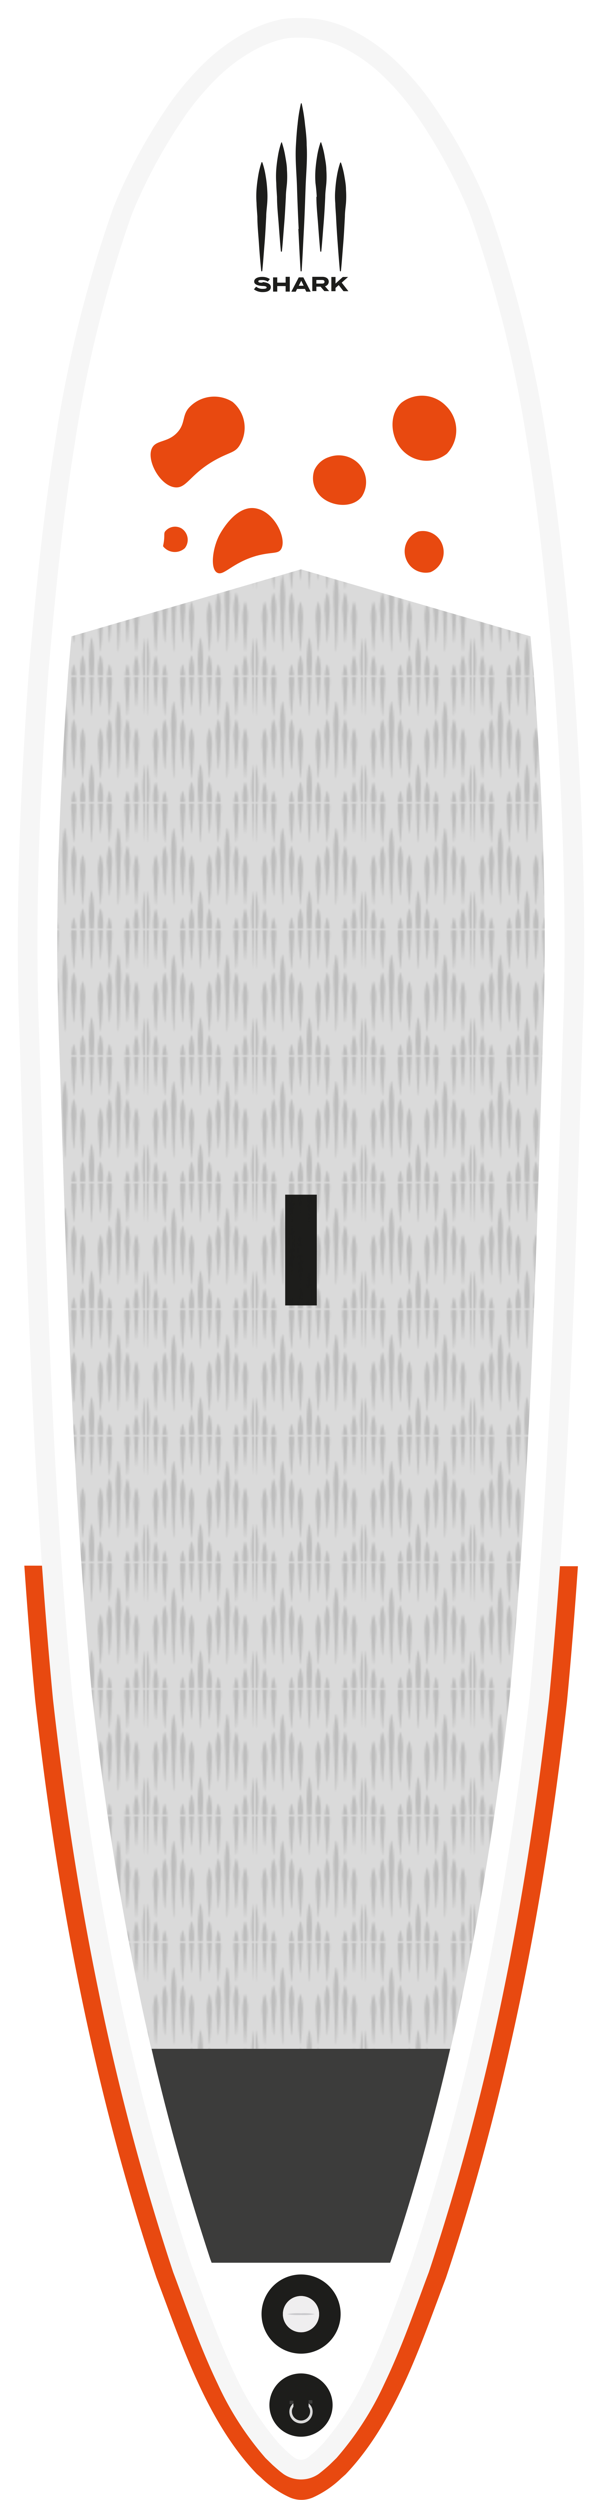 <?xml version="1.0" encoding="UTF-8"?> <svg xmlns="http://www.w3.org/2000/svg" xmlns:xlink="http://www.w3.org/1999/xlink" viewBox="0 0 72 298.6"><defs><style>.cls-1{fill:none;}.cls-2,.cls-8{fill:#1d1d1b;}.cls-3,.cls-5{fill:#fff;}.cls-4{fill:#e84910;}.cls-5{stroke:#f6f6f6;stroke-miterlimit:10;stroke-width:2.35px;}.cls-6{fill:#3c3c3b;}.cls-11,.cls-7{fill:#dadada;}.cls-10,.cls-7,.cls-8,.cls-9{fill-rule:evenodd;}.cls-9{fill:#efeeef;stroke:#2b2019;stroke-miterlimit:22.93;stroke-width:0.02px;}.cls-10{fill:#c9c9cc;}.cls-12{opacity:0.15;fill:url(#Deck_Pad_Emboss_2);}</style><pattern id="Deck_Pad_Emboss_2" data-name="Deck Pad Emboss 2" width="61.09" height="71.28" patternTransform="translate(4.54 20.39) scale(0.21)" patternUnits="userSpaceOnUse" viewBox="0 0 61.09 71.28"><rect class="cls-1" width="61.09" height="71.28"></rect><g id="denticle_Shapes" data-name="denticle Shapes"><path class="cls-2" d="M26.46,32.77a34.47,34.47,0,0,1,.43,3.5,22.73,22.73,0,0,1,0,3.5c-.09,1.17-.21,2.33-.27,3.5-.12,2.33-.26,4.67-.43,7s-.34,4.67-.57,7a.15.15,0,0,1-.13.12.14.14,0,0,1-.16-.12c-.23-2.34-.38-4.67-.58-7s-.31-4.67-.43-7c-.05-1.17-.17-2.33-.27-3.5a22.72,22.72,0,0,1,0-3.5,31.85,31.85,0,0,1,.43-3.5,20.1,20.1,0,0,1,.86-3.5h0a.14.14,0,0,1,.19-.09.15.15,0,0,1,.1.09A22.08,22.08,0,0,1,26.46,32.77Z"></path><path class="cls-2" d="M24.11,0h2.68c-.07.85-.14,1.7-.19,2.54q-.18,3.51-.43,7c-.19,2.34-.34,4.67-.57,7a.15.15,0,0,1-.13.13.15.15,0,0,1-.16-.13c-.23-2.33-.38-4.67-.58-7s-.31-4.67-.43-7C24.26,1.7,24.19.85,24.11,0Z"></path><path class="cls-2" d="M34.29,0H37c-.07.85-.15,1.7-.19,2.54-.12,2.34-.27,4.68-.43,7s-.35,4.67-.58,7h0a.14.14,0,0,1-.15.13.15.15,0,0,1-.14-.13c-.22-2.33-.38-4.67-.57-7s-.31-4.67-.43-7C34.44,1.7,34.37.85,34.29,0Z"></path><path class="cls-2" d="M16.28,19.41c.22,1.8.33,3.6.43,5.41.21,3.6-.16,7.21-.29,10.81s-.26,7.22-.43,10.82-.34,7.21-.57,10.82a.15.15,0,0,1-.13.13.15.15,0,0,1-.16-.13c-.23-3.61-.38-7.21-.57-10.82s-.31-7.21-.43-10.82-.51-7.21-.29-10.81c.1-1.81.21-3.61.42-5.41A49.14,49.14,0,0,1,15.13,14a.15.15,0,0,1,.18-.11.17.17,0,0,1,.11.11A46.85,46.85,0,0,1,16.28,19.41Z"></path><path class="cls-2" d="M36.63,32.77a34.5,34.5,0,0,1,.44,3.5,24.06,24.06,0,0,1,0,3.5c-.1,1.17-.21,2.33-.27,3.5-.12,2.33-.27,4.67-.43,7s-.35,4.67-.58,7a.15.15,0,0,1-.15.13.16.16,0,0,1-.14-.13c-.22-2.34-.38-4.67-.57-7s-.31-4.67-.43-7c-.06-1.17-.18-2.33-.27-3.5a22.73,22.73,0,0,1,0-3.5c.09-1.17.23-2.34.43-3.5a22.08,22.08,0,0,1,.86-3.5.15.15,0,0,1,.1-.09.14.14,0,0,1,.19.09A20.1,20.1,0,0,1,36.63,32.77Z"></path><path class="cls-2" d="M8.81,0h2.75l.06.64a22.73,22.73,0,0,1,0,3.5c-.09,1.16-.21,2.33-.27,3.5-.12,2.33-.26,4.67-.43,7s-.35,4.67-.58,7a.14.14,0,0,1-.28,0c-.23-2.33-.38-4.67-.58-7S9.15,10,9,7.64C9,6.47,8.86,5.3,8.76,4.14a24.06,24.06,0,0,1,0-3.5C8.76.42,8.79.22,8.81,0Z"></path><path class="cls-2" d="M19,0h2.75l.06.64a22.73,22.73,0,0,1,0,3.5c-.09,1.16-.21,2.33-.27,3.5-.12,2.33-.26,4.67-.43,7s-.34,4.67-.57,7a.15.15,0,0,1-.14.13.13.13,0,0,1-.15-.13c-.23-2.33-.38-4.67-.58-7s-.31-4.67-.43-7c-.05-1.17-.17-2.34-.27-3.5a24.06,24.06,0,0,1,0-3.5C18.94.42,19,.22,19,0Z"></path><path class="cls-2" d="M21.37,27.68a34.47,34.47,0,0,1,.43,3.5,22.73,22.73,0,0,1,0,3.5c-.09,1.17-.21,2.33-.27,3.5-.12,2.33-.26,4.67-.43,7s-.34,4.67-.57,7a.16.16,0,0,1-.14.13.14.14,0,0,1-.15-.13c-.23-2.34-.38-4.67-.58-7s-.31-4.67-.43-7c-.05-1.17-.17-2.33-.27-3.5a24.06,24.06,0,0,1,0-3.5,34.5,34.5,0,0,1,.44-3.5,20.1,20.1,0,0,1,.86-3.5.14.14,0,0,1,.09-.09.16.16,0,0,1,.2.09A22.08,22.08,0,0,1,21.37,27.68Z"></path><path class="cls-2" d="M49.53,0h2.75c0,.21,0,.42.06.64a24.06,24.06,0,0,1,0,3.5c-.1,1.16-.21,2.33-.28,3.5-.12,2.33-.26,4.67-.43,7s-.34,4.67-.57,7a.15.15,0,0,1-.13.13.15.15,0,0,1-.16-.13c-.23-2.33-.38-4.67-.57-7s-.32-4.67-.43-7c-.06-1.17-.18-2.34-.28-3.5a24.06,24.06,0,0,1,0-3.5C49.48.42,49.51.22,49.53,0Z"></path><path class="cls-2" d="M54.65,0h2.68c-.07.85-.14,1.7-.19,2.54q-.18,3.51-.43,7c-.19,2.34-.34,4.67-.57,7a.14.14,0,0,1-.13.13.15.15,0,0,1-.16-.13c-.23-2.33-.38-4.67-.58-7s-.31-4.67-.43-7C54.8,1.7,54.73.85,54.65,0Z"></path><path class="cls-2" d="M57,32.77a34.47,34.47,0,0,1,.43,3.5,22.73,22.73,0,0,1,0,3.5c-.09,1.17-.21,2.33-.27,3.5-.12,2.33-.26,4.67-.43,7s-.34,4.67-.57,7a.15.15,0,0,1-.13.13.15.15,0,0,1-.16-.13c-.23-2.34-.38-4.67-.58-7s-.31-4.67-.43-7c-.05-1.17-.17-2.33-.27-3.5a22.72,22.72,0,0,1,0-3.5,31.85,31.85,0,0,1,.43-3.5,20.1,20.1,0,0,1,.86-3.5.14.14,0,0,1,.19-.09.15.15,0,0,1,.1.09A22.08,22.08,0,0,1,57,32.77Z"></path><path class="cls-2" d="M46.82,19.41c.22,1.8.33,3.6.43,5.41.21,3.6-.16,7.21-.29,10.81s-.26,7.22-.43,10.82-.34,7.21-.57,10.82a.15.15,0,0,1-.13.13.15.15,0,0,1-.16-.13c-.23-3.61-.38-7.21-.57-10.82s-.31-7.21-.44-10.82-.49-7.21-.28-10.81c.11-1.81.22-3.61.43-5.41A46.85,46.85,0,0,1,45.67,14a.14.14,0,0,1,.11-.11A.15.15,0,0,1,46,14,46.85,46.85,0,0,1,46.82,19.41Z"></path><path class="cls-2" d="M51.92,27.68a34.44,34.44,0,0,1,.42,3.5,24.06,24.06,0,0,1,0,3.5c-.1,1.17-.21,2.33-.28,3.5-.12,2.33-.26,4.67-.43,7s-.34,4.67-.57,7a.15.15,0,0,1-.13.12.15.15,0,0,1-.16-.12c-.23-2.34-.38-4.67-.57-7s-.32-4.67-.43-7c-.06-1.17-.18-2.33-.28-3.5a24.06,24.06,0,0,1,0-3.5,34.44,34.44,0,0,1,.42-3.5,21.07,21.07,0,0,1,.87-3.5h0a.16.16,0,0,1,.2-.09.16.16,0,0,1,.09.09A21.07,21.07,0,0,1,51.92,27.68Z"></path><path class="cls-2" d="M39.35,0H42.1c0,.21,0,.42.06.64a24.06,24.06,0,0,1,0,3.5c-.1,1.16-.21,2.33-.28,3.5-.12,2.33-.26,4.67-.43,7s-.34,4.67-.57,7a.15.15,0,0,1-.16.13.14.14,0,0,1-.13-.13c-.23-2.33-.38-4.67-.57-7s-.32-4.67-.44-7c0-1.17-.17-2.34-.27-3.5a22.72,22.72,0,0,1,0-3.5C39.3.42,39.33.22,39.35,0Z"></path><path class="cls-2" d="M41.74,27.68a34.44,34.44,0,0,1,.42,3.5,24.06,24.06,0,0,1,0,3.5c-.1,1.17-.21,2.33-.28,3.5-.12,2.33-.26,4.67-.43,7s-.34,4.67-.57,7h0a.15.15,0,0,1-.16.13.16.16,0,0,1-.13-.13c-.23-2.34-.38-4.67-.57-7s-.32-4.67-.44-7c0-1.17-.17-2.33-.27-3.5a22.72,22.72,0,0,1,0-3.5,34.44,34.44,0,0,1,.42-3.5,21.07,21.07,0,0,1,.87-3.5.16.16,0,0,1,.09-.09.16.16,0,0,1,.2.09A21.07,21.07,0,0,1,41.74,27.68Z"></path><path class="cls-2" d="M59.94,0h1.15V21.77h0a.15.15,0,0,1-.14-.14c-.23-3.6-.38-7.21-.57-10.81S60.06,3.61,59.94,0Z"></path><path class="cls-2" d="M26.79,71.28H24.11c0-.32-.05-.64-.08-1a22.72,22.72,0,0,1,0-3.5,31.85,31.85,0,0,1,.43-3.5,20.1,20.1,0,0,1,.86-3.5h0a.14.14,0,0,1,.19-.09.18.18,0,0,1,.1.09,22.08,22.08,0,0,1,.86,3.5,34.47,34.47,0,0,1,.43,3.5,22.71,22.71,0,0,1,0,3.5C26.85,70.63,26.82,71,26.79,71.28Z"></path><path class="cls-2" d="M42.1,71.28H39.35c.09-1,.2-1.92.37-2.88a22.08,22.08,0,0,1,.86-3.5.16.16,0,0,1,.2-.09.16.16,0,0,1,.09.09,20.1,20.1,0,0,1,.86,3.5A28.35,28.35,0,0,1,42.1,71.28Z"></path><path class="cls-2" d="M37,71.28H34.29c0-.32,0-.64-.08-1a22.72,22.72,0,0,1,0-3.5,31.85,31.85,0,0,1,.43-3.5,20.1,20.1,0,0,1,.86-3.5h0a.15.15,0,0,1,.19-.09.18.18,0,0,1,.1.09,22.08,22.08,0,0,1,.86,3.5,34.47,34.47,0,0,1,.43,3.5,24,24,0,0,1,0,3.5Z"></path><path class="cls-2" d="M31.7,71.28H29.4c-.13-3.61-.51-7.21-.29-10.82.11-1.8.22-3.61.43-5.41a47.2,47.2,0,0,1,.86-5.41.16.16,0,0,1,.18-.11.2.2,0,0,1,.11.11A47.2,47.2,0,0,1,31.55,55c.21,1.8.33,3.61.43,5.41.21,3.61-.16,7.21-.29,10.82Z"></path><path class="cls-2" d="M29.82,10.82c-.16-3.61-.31-7.21-.43-10.82h2.3c-.12,3.61-.26,7.21-.43,10.82s-.34,7.21-.57,10.81a.16.16,0,0,1-.13.14.16.16,0,0,1-.16-.14C30.17,18,30,14.42,29.82,10.82Z"></path><path class="cls-2" d="M61.09,71.28H59.94c-.13-3.61-.51-7.21-.29-10.82.11-1.8.22-3.6.43-5.41a47.55,47.55,0,0,1,.86-5.41.14.14,0,0,1,.15-.1Z"></path><path class="cls-2" d="M52.28,71.28H49.53c.08-1,.19-1.92.36-2.88a21.07,21.07,0,0,1,.87-3.5h0a.16.16,0,0,1,.2-.09.2.2,0,0,1,.09.09,21.07,21.07,0,0,1,.87,3.5C52.09,69.36,52.2,70.32,52.28,71.28Z"></path><path class="cls-2" d="M11.19,27.68a34.47,34.47,0,0,1,.43,3.5,22.73,22.73,0,0,1,0,3.5c-.09,1.17-.21,2.33-.27,3.5-.12,2.33-.26,4.67-.43,7s-.35,4.67-.58,7h0a.14.14,0,0,1-.15.13.15.15,0,0,1-.13-.13c-.23-2.34-.38-4.67-.58-7s-.31-4.67-.43-7C9,37,8.86,35.85,8.76,34.68a24.06,24.06,0,0,1,0-3.5c.09-1.17.23-2.34.43-3.5a21.07,21.07,0,0,1,.87-3.5h0a.14.14,0,0,1,.19-.09.12.12,0,0,1,.09.09A21.07,21.07,0,0,1,11.19,27.68Z"></path><path class="cls-2" d="M57.34,71.28H54.66l-.09-1a24,24,0,0,1,0-3.5,31.85,31.85,0,0,1,.43-3.5,21,21,0,0,1,.86-3.5.2.2,0,0,1,.09-.09.16.16,0,0,1,.2.09,21,21,0,0,1,.86,3.5,31.85,31.85,0,0,1,.43,3.5,24,24,0,0,1,0,3.5C57.39,70.63,57.36,71,57.34,71.28Z"></path><path class="cls-2" d="M3.75,0H6.43c-.07.85-.15,1.7-.19,2.54q-.18,3.51-.43,7c-.19,2.34-.35,4.67-.58,7a.14.14,0,0,1-.28,0c-.23-2.33-.38-4.67-.58-7s-.31-4.67-.43-7C3.9,1.7,3.82.85,3.75,0Z"></path><path class="cls-2" d="M0,21.77V0H1.15C1,3.61.89,7.21.72,10.82S.37,18,.14,21.63A.14.14,0,0,1,0,21.77Z"></path><path class="cls-2" d="M21.75,71.28H19c.09-1,.2-1.92.37-2.88a22.08,22.08,0,0,1,.86-3.5.16.16,0,0,1,.2-.09.2.2,0,0,1,.09.09,21,21,0,0,1,.86,3.5C21.55,69.36,21.66,70.32,21.75,71.28Z"></path><path class="cls-2" d="M6.09,32.77a31.85,31.85,0,0,1,.43,3.5,22.72,22.72,0,0,1,0,3.5c-.1,1.17-.21,2.33-.27,3.5-.12,2.33-.27,4.67-.44,7s-.34,4.67-.57,7a.15.15,0,0,1-.13.13.15.15,0,0,1-.16-.13c-.23-2.34-.38-4.67-.57-7s-.31-4.67-.43-7c-.06-1.17-.18-2.33-.28-3.5a24.06,24.06,0,0,1,0-3.5c.09-1.17.23-2.34.43-3.5A21.07,21.07,0,0,1,5,29.27a.14.14,0,0,1,.19-.09.14.14,0,0,1,.09.09A20.1,20.1,0,0,1,6.09,32.77Z"></path><path class="cls-2" d="M1.15,71.28H0V49.52H0a.17.17,0,0,1,.11.11A47.2,47.2,0,0,1,1,55c.21,1.8.33,3.6.43,5.41.21,3.61-.17,7.22-.29,10.82Z"></path><path class="cls-2" d="M11.56,71.28H8.81c.08-1,.19-1.92.36-2.88A21.07,21.07,0,0,1,10,64.9a.16.16,0,0,1,.09-.09.14.14,0,0,1,.19.09,21.07,21.07,0,0,1,.87,3.5C11.36,69.36,11.47,70.32,11.56,71.28Z"></path><path class="cls-2" d="M6.43,71.28H3.75l-.09-1a24,24,0,0,1,0-3.5c.09-1.17.23-2.34.43-3.5A21.07,21.07,0,0,1,5,59.81.16.16,0,0,1,5,59.72a.14.14,0,0,1,.19.09,21.07,21.07,0,0,1,.87,3.5c.2,1.16.34,2.33.43,3.5a24,24,0,0,1,0,3.5C6.49,70.63,6.46,71,6.43,71.28Z"></path></g></pattern></defs><title>Asset 1</title><g id="Layer_2" data-name="Layer 2"><g id="Layer_1-2" data-name="Layer 1"><path class="cls-3" d="M70.67,79.82C69.06,61.46,67.05,42.89,60.9,25.4c-.15-.44-.31-.88-.47-1.33-.09-.25-.42-1.08-.5-1.25C56.24,14.59,51.1,5.87,43.43,1.9A16,16,0,0,0,38.74.25,14.55,14.55,0,0,0,36,0a10.86,10.86,0,0,0-2.86.2,17.73,17.73,0,0,0-4.93,1.87C20.74,6.14,15.7,14.72,12.07,22.82c-.08.17-.41,1-.5,1.25-.16.45-.32.89-.47,1.33C5,42.89,2.94,61.46,1.33,79.82.37,93.26-.23,106.61.09,120.08c.88,27.67,1.49,55.47,4.12,83,2.6,23.33,7,46.63,14.49,68.93,3,7.9,6,17.18,12,23.45l.52.46a12.17,12.17,0,0,0,3.46,2.37,3.48,3.48,0,0,0,2.74,0A12.06,12.06,0,0,0,40.81,296l.52-.46c6-6.27,9-15.55,12-23.45,7.45-22.3,11.89-45.6,14.49-68.93,2.63-27.57,3.24-55.37,4.12-83C72.23,106.61,71.63,93.26,70.67,79.82Z"></path><path class="cls-4" d="M2.91,187c.37,5.37.79,10.74,1.3,16.09,2.6,23.33,7,46.63,14.49,68.93,3,7.9,6,17.18,12,23.45l.52.46a12.17,12.17,0,0,0,3.46,2.37,3.48,3.48,0,0,0,2.74,0A12.06,12.06,0,0,0,40.81,296l.52-.46c6-6.27,9-15.55,12-23.45,7.45-22.3,11.89-45.6,14.49-68.93.51-5.35.93-10.72,1.3-16.09Z"></path><path class="cls-5" d="M68.47,100.05c-.21-6.06-.57-12.59-1.1-20-.89-10.19-1.77-18.73-3.15-27.27A151.26,151.26,0,0,0,57.78,26.5c-.15-.45-.31-.89-.46-1.3-.07-.18-.34-.88-.41-1A63.49,63.49,0,0,0,50.5,12.71a32,32,0,0,0-4-4.6,20.67,20.67,0,0,0-4.56-3.28,13,13,0,0,0-3.72-1.32,12.26,12.26,0,0,0-1.94-.18h-1a8.15,8.15,0,0,0-1.52.15,14.72,14.72,0,0,0-4,1.53A21.57,21.57,0,0,0,25.32,8.3a33.74,33.74,0,0,0-3.94,4.57,64.14,64.14,0,0,0-6.29,11.29l-.41,1c-.15.42-.31.86-.46,1.31A151.26,151.26,0,0,0,7.78,52.81C6.4,61.35,5.52,69.89,4.63,80.08c-.53,7.38-.89,13.91-1.1,20-.24,7.1-.29,13.62-.14,19.94.11,3.26.21,6.57.31,9.77.73,24,1.49,48.81,3.8,73,1.35,12.12,3.16,23.74,5.38,34.53A291.24,291.24,0,0,0,21.82,271c.3.79.6,1.61.89,2.39,1.33,3.62,2.71,7.35,4.39,10.84a35.67,35.67,0,0,0,5.51,8.55l.79.77c.27.24.55.49.83.72l.34.26a2.54,2.54,0,0,0,2.86,0l.33-.26c.28-.23.57-.47.84-.72l.79-.77a35.67,35.67,0,0,0,5.51-8.55c1.68-3.49,3.06-7.22,4.39-10.84.29-.79.59-1.6.89-2.39a291.24,291.24,0,0,0,8.94-33.64c2.22-10.79,4-22.41,5.38-34.53,2.31-24.21,3.07-49,3.8-73,.1-3.2.2-6.51.31-9.77C68.76,113.67,68.71,107.15,68.47,100.05Z"></path><g id="Layer_1-2-2" data-name="Layer 1-2"><path class="cls-2" d="M30.78,25.88c0,1.08.12,2.16.19,3.24s.16,2.15.27,3.23a.06.06,0,0,0,.06.06.06.06,0,0,0,.07-.06h0c.11-1.08.18-2.15.27-3.23s.14-2.16.2-3.24c0-.53.08-1.08.12-1.62a10.82,10.82,0,0,0,0-1.61A14.43,14.43,0,0,0,31.77,21a9.13,9.13,0,0,0-.4-1.62s0,0,0,0a.08.08,0,0,0-.09,0h0a10.09,10.09,0,0,0-.4,1.62c-.09.54-.16,1.08-.2,1.62a11,11,0,0,0,0,1.62C30.69,24.8,30.75,25.34,30.78,25.88Zm2.35-2.35c0,1.08.12,2.16.2,3.23s.16,2.16.26,3.24c0,0,0,.06.06.06s.07,0,.07-.06c.11-1.08.18-2.16.27-3.24s.14-2.15.2-3.23c0-.53.08-1.08.13-1.62a11,11,0,0,0,0-1.62c0-.54-.11-1.08-.2-1.62a11,11,0,0,0-.39-1.6.08.08,0,0,0,0-.05.09.09,0,0,0-.09,0h0a9.72,9.72,0,0,0-.4,1.61c-.09.53-.16,1.07-.2,1.61a11,11,0,0,0,0,1.62C33.05,22.45,33.1,23,33.13,23.53Zm7.06,2.35c.05,1.08.12,2.16.2,3.24s.16,2.15.26,3.23c0,0,0,.06.06.06a.06.06,0,0,0,.07-.06h0c.11-1.08.18-2.15.27-3.23s.14-2.16.2-3.24c0-.53.08-1.08.13-1.62a10.82,10.82,0,0,0,0-1.61c0-.54-.1-1.08-.19-1.61a10.12,10.12,0,0,0-.41-1.62s0,0,0,0a.09.09,0,0,0-.09,0h0a10.09,10.09,0,0,0-.4,1.62,14.89,14.89,0,0,0-.19,1.62,8.77,8.77,0,0,0,0,1.62C40.11,24.8,40.16,25.34,40.19,25.88Zm-4.51,1.47c.09,1.67.16,3.34.27,5a.07.07,0,0,0,.07.07.07.07,0,0,0,.06-.07c.11-1.66.18-3.33.27-5s.14-3.33.2-5,.23-3.33.13-5c0-.83-.1-1.67-.2-2.5a21.32,21.32,0,0,0-.4-2.5.07.07,0,0,0-.09,0,.07.07,0,0,0,0,0,19.41,19.41,0,0,0-.4,2.5c-.1.83-.15,1.67-.2,2.5-.1,1.67.08,3.33.13,5s.12,3.33.2,5Zm2.16-3.82c0,1.08.12,2.15.2,3.23s.16,2.16.26,3.24c0,0,0,.06.06.06s.07,0,.07-.06h0c.11-1.08.18-2.16.27-3.24s.15-2.15.2-3.23c0-.53.08-1.08.13-1.62a11,11,0,0,0,0-1.62c0-.54-.11-1.08-.2-1.62a9.85,9.85,0,0,0-.4-1.6s0,0,0-.05a.08.08,0,0,0-.1,0v0a9.72,9.72,0,0,0-.4,1.61c-.09.54-.16,1.08-.2,1.62a11,11,0,0,0,0,1.62c.07.53.12,1.07.15,1.61Zm1.48,10.12c0-.39-.34-.59-.77-.59h-1.2v1.71h.49v-.53h.5l.45.53h.58l-.5-.58a.56.56,0,0,0,.45-.54Zm-.81.22h-.67v-.43h.67c.17,0,.3.05.3.22s-.13.21-.3.21Zm2.36-.11.76-.68H41l-.87.79v-.79h-.5v1.7h.5v-.39l.38-.34.57.73h.59Zm-6.71,0h-1v-.63h-.5v1.7h.5v-.66h1v.66h.5V33.06h-.5Zm-2.76,0c-.3,0-.5,0-.5-.16s.24-.15.44-.15a1.22,1.22,0,0,1,.69.19l.25-.31a1.65,1.65,0,0,0-.94-.26c-.53,0-.94.2-.94.56s.47.5,1,.53c.35,0,.49.07.49.18s-.15.16-.44.16a1.2,1.2,0,0,1-.82-.26l-.26.32a1.73,1.73,0,0,0,1.08.33c.62,0,.94-.24.94-.6S32,33.73,31.4,33.69Zm4.33-.63-.89,1.71h.53l.16-.33h.94l.16.33h.53l-.88-1.71Zm0,1,.3-.6.29.6Z"></path></g><rect class="cls-6" x="34.46" y="286.57" width="3.1" height="0.84"></rect><path class="cls-2" d="M36,283.48a3.78,3.78,0,1,0,3.78,3.78A3.78,3.78,0,0,0,36,283.48Zm-1.36,3.27a1.44,1.44,0,0,1,.45,0v.38a1.44,1.44,0,0,1-.45,0Zm2.72.32a1.44,1.44,0,0,1-.45,0v-.38a1.44,1.44,0,0,1,.45,0Z"></path><path class="cls-7" d="M36.91,287.06v.41a.91.91,0,0,1,.18.55,1.09,1.09,0,0,1-2.18,0,.91.91,0,0,1,.18-.55v-.41a1.25,1.25,0,0,0-.48,1,1.39,1.39,0,0,0,2.78,0A1.25,1.25,0,0,0,36.91,287.06Z"></path><path class="cls-8" d="M36,281.12a4.73,4.73,0,1,0-4.72-4.72A4.73,4.73,0,0,0,36,281.12Z"></path><path class="cls-9" d="M36,278.58a2.18,2.18,0,1,0-2.18-2.18A2.19,2.19,0,0,0,36,278.58Z"></path><path class="cls-10" d="M34.34,276.4a7.37,7.37,0,0,0,1.66.1,7.37,7.37,0,0,0,1.66-.1,6.73,6.73,0,0,0-1.66-.1A6.73,6.73,0,0,0,34.34,276.4Z"></path><path class="cls-4" d="M18.12,117.18a4.22,4.22,0,0,0,2.94,4.32c2.45.52,5.26-2.22,4.91-4.91a4.12,4.12,0,0,0-3.73-3.53A4.27,4.27,0,0,0,18.12,117.18Z"></path><path class="cls-4" d="M27.28,86.62c.47-1.66-.61-3.71-2.16-3.92-1.32-.18-2.5,1-2.94,2.16-.53,1.34-.27,3.27,1,3.92C24.57,89.52,26.78,88.4,27.28,86.62Z"></path><path class="cls-4" d="M42.83,81.65c1.14-1,1.81-3,1-4.32-1-1.65-3.9-1.82-5.49-.39-1.33,1.19-1.82,3.54-.59,4.91S41.49,82.87,42.83,81.65Z"></path><path class="cls-4" d="M29.32,105.56c1.94-.22,3.34-2.9,2.55-4.91a3.42,3.42,0,0,0-3.73-2.16c-1.82.44-2.69,2.76-2.16,4.51A3.48,3.48,0,0,0,29.32,105.56Z"></path><path class="cls-4" d="M27.13,72.12c-.77,1.2-.08,3.26,1.18,4.32,1.79,1.52,5,1.25,5.89-.39.59-1.12,0-2.66-.79-3.53C31.76,70.65,28.17,70.5,27.13,72.12Z"></path><path class="cls-4" d="M42.94,88.76c2.57,2.31,8,1.46,8.83-.78.51-1.38-.75-3.23-2-4.12-2-1.48-4.42-.77-5.69-.4-1.06.32-2.15.64-2.55,1.57C41,86.28,42,87.92,42.94,88.76Z"></path><path class="cls-4" d="M40.48,132.82a4.23,4.23,0,0,0-4.12,2.74,4.14,4.14,0,0,0,2.55,4.71c2.68,1,6.2-1.52,6.09-3.92C44.91,134.51,42.7,132.8,40.48,132.82Z"></path><path class="cls-4" d="M48.58,54.19a3.94,3.94,0,0,0,4.87,0,4.06,4.06,0,0,0-.11-5.71A4,4,0,0,0,48,48.11C46.32,49.65,46.74,52.78,48.58,54.19Z"></path><path class="cls-4" d="M46.11,156.19a2.7,2.7,0,0,0-1.18,4.52c1.21,1.39,4,1.72,5.11.2a3.18,3.18,0,0,0-.4-3.93A3.37,3.37,0,0,0,46.11,156.19Z"></path><path class="cls-4" d="M50,63.49a2.54,2.54,0,0,0-1.44,3.26,2.51,2.51,0,0,0,2.93,1.59,2.6,2.6,0,0,0,1.28-3.59A2.48,2.48,0,0,0,50,63.49Z"></path><path class="cls-4" d="M26.15,64.08c-.75,1.56-1,3.83-.2,4.31s1.74-1.14,4.71-2c1.85-.5,2.57-.19,2.95-.78.76-1.2-.76-4.59-3.14-4.91S26.31,63.73,26.15,64.08Z"></path><path class="cls-4" d="M43.76,98.79a2.83,2.83,0,0,0,2.48,2.08c1.92.26,4.07-1.47,3.89-2.94s-2.32-2.49-4.07-2C44.89,96.27,43.57,97.44,43.76,98.79Z"></path><path class="cls-4" d="M43.28,59.3a3.18,3.18,0,0,0-.39-3.93,3.35,3.35,0,0,0-3.53-.78,2.9,2.9,0,0,0-1.77,1.57,3,3,0,0,0,.59,2.94C39.39,60.5,42.13,60.82,43.28,59.3Z"></path><path class="cls-4" d="M31.81,199.77c-1.33-.18-2.51,1-2.95,2.16-.53,1.34-.27,3.27,1,3.92,1.41.74,3.62-.38,4.12-2.16S33.36,200,31.81,199.77Z"></path><path class="cls-4" d="M36.77,161.91a2.91,2.91,0,0,0-2.3-2.84,2.92,2.92,0,0,0-1.54,5.61A3.1,3.1,0,0,0,36.77,161.91Z"></path><path class="cls-4" d="M32.39,177.2c-1.72.25-3.39,2-2.94,3.73a3.23,3.23,0,0,0,3.93,2c1.82-.53,2.93-2.8,2.15-4.32A3.05,3.05,0,0,0,32.39,177.2Z"></path><path class="cls-4" d="M55.19,104.62a3.36,3.36,0,0,0-4.32.79c-.75,1.18.37,2.43-.39,3.34-.9,1.07-2.89-.19-3.93.78s-.91,4.51,1.38,5.89,5.32,0,5.89-1.57c.44-1.23-.81-2.22-.2-3.34s2.26-.63,2.94-1.76A3.3,3.3,0,0,0,55.19,104.62Z"></path><path class="cls-4" d="M33.64,126a5,5,0,0,0-7.46,1.37A4.61,4.61,0,1,0,33.64,126Z"></path><path class="cls-4" d="M41.82,189.56c-3.43,0-6.71,4.23-5.89,6.28a3.35,3.35,0,0,0,3.53,1.57c2.35-.45,2.71-3.66,4.91-3.73a3.35,3.35,0,0,0,2.42-.6.45.45,0,0,0,.13-.18C47.2,192.06,44.43,189.57,41.82,189.56Z"></path><path class="cls-4" d="M24.32,145.2c-2.59-1.7-6.9-.68-7.65,1.57-.69,2.09,1.64,5.22,4.51,5.7,1.93.32,4.66-.47,5.3-2.56C27.06,148.05,25.68,146.09,24.32,145.2Z"></path><path class="cls-4" d="M22.11,65.47a1.62,1.62,0,0,0-.39-2.35,1.53,1.53,0,0,0-2,.39c-.14.27,0,.47-.15,1.35-.05.29-.08.33-.05.41A1.79,1.79,0,0,0,22.11,65.47Z"></path><path class="cls-4" d="M26.24,54.68C27.6,54,28.1,54,28.59,53.3a4,4,0,0,0-.78-5.3,4.11,4.11,0,0,0-5.11.59c-1,1-.45,2-1.57,3.14s-2.45.82-2.94,1.77c-.74,1.41.93,4.52,2.75,4.71C22.42,58.36,22.75,56.45,26.24,54.68Z"></path><path class="cls-11" d="M7.24,129.65C8,153.59,8.73,178.34,11,202.39c1.34,12,3.14,23.52,5.33,34.21a289.75,289.75,0,0,0,8.81,33.17l.18.49H46.66c.06-.19.13-.36.18-.49a288.79,288.79,0,0,0,8.81-33.17c2.19-10.69,4-22.2,5.32-34.15,2.3-24.09,3.06-48.84,3.79-72.8l.3-9.74c.15-6.24.11-12.7-.13-19.74-.21-6-.57-12.52-1.09-19.78-.13-1.5-.26-3-.39-4.39L36,68,8.55,76c-.13,1.41-.26,2.85-.39,4.33-.52,7.32-.88,13.81-1.09,19.84-.24,7-.28,13.48-.14,19.71C7,123.14,7.14,126.45,7.24,129.65Z"></path><rect class="cls-2" x="34.11" y="142.69" width="3.78" height="13.23"></rect><path class="cls-12" d="M7.24,129.65C8,153.59,8.73,178.34,11,202.39c1.34,12,3.14,23.52,5.33,34.21a289.75,289.75,0,0,0,8.81,33.17l.18.49H46.66c.06-.19.13-.36.18-.49a288.79,288.79,0,0,0,8.81-33.17c2.19-10.69,4-22.2,5.32-34.15,2.3-24.09,3.06-48.84,3.79-72.8l.3-9.74c.15-6.24.11-12.7-.13-19.74-.21-6-.57-12.52-1.09-19.78-.13-1.5-.26-3-.39-4.39L36,68,8.55,76c-.13,1.41-.26,2.85-.39,4.33-.52,7.32-.88,13.81-1.09,19.84-.24,7-.28,13.48-.14,19.71C7,123.14,7.14,126.45,7.24,129.65Z"></path><path class="cls-6" d="M18.13,244.71c2,8.73,4.39,17.13,7,25.06l.18.49H46.66l.18-.49c2.64-7.93,5-16.33,7-25.06Z"></path></g></g></svg> 